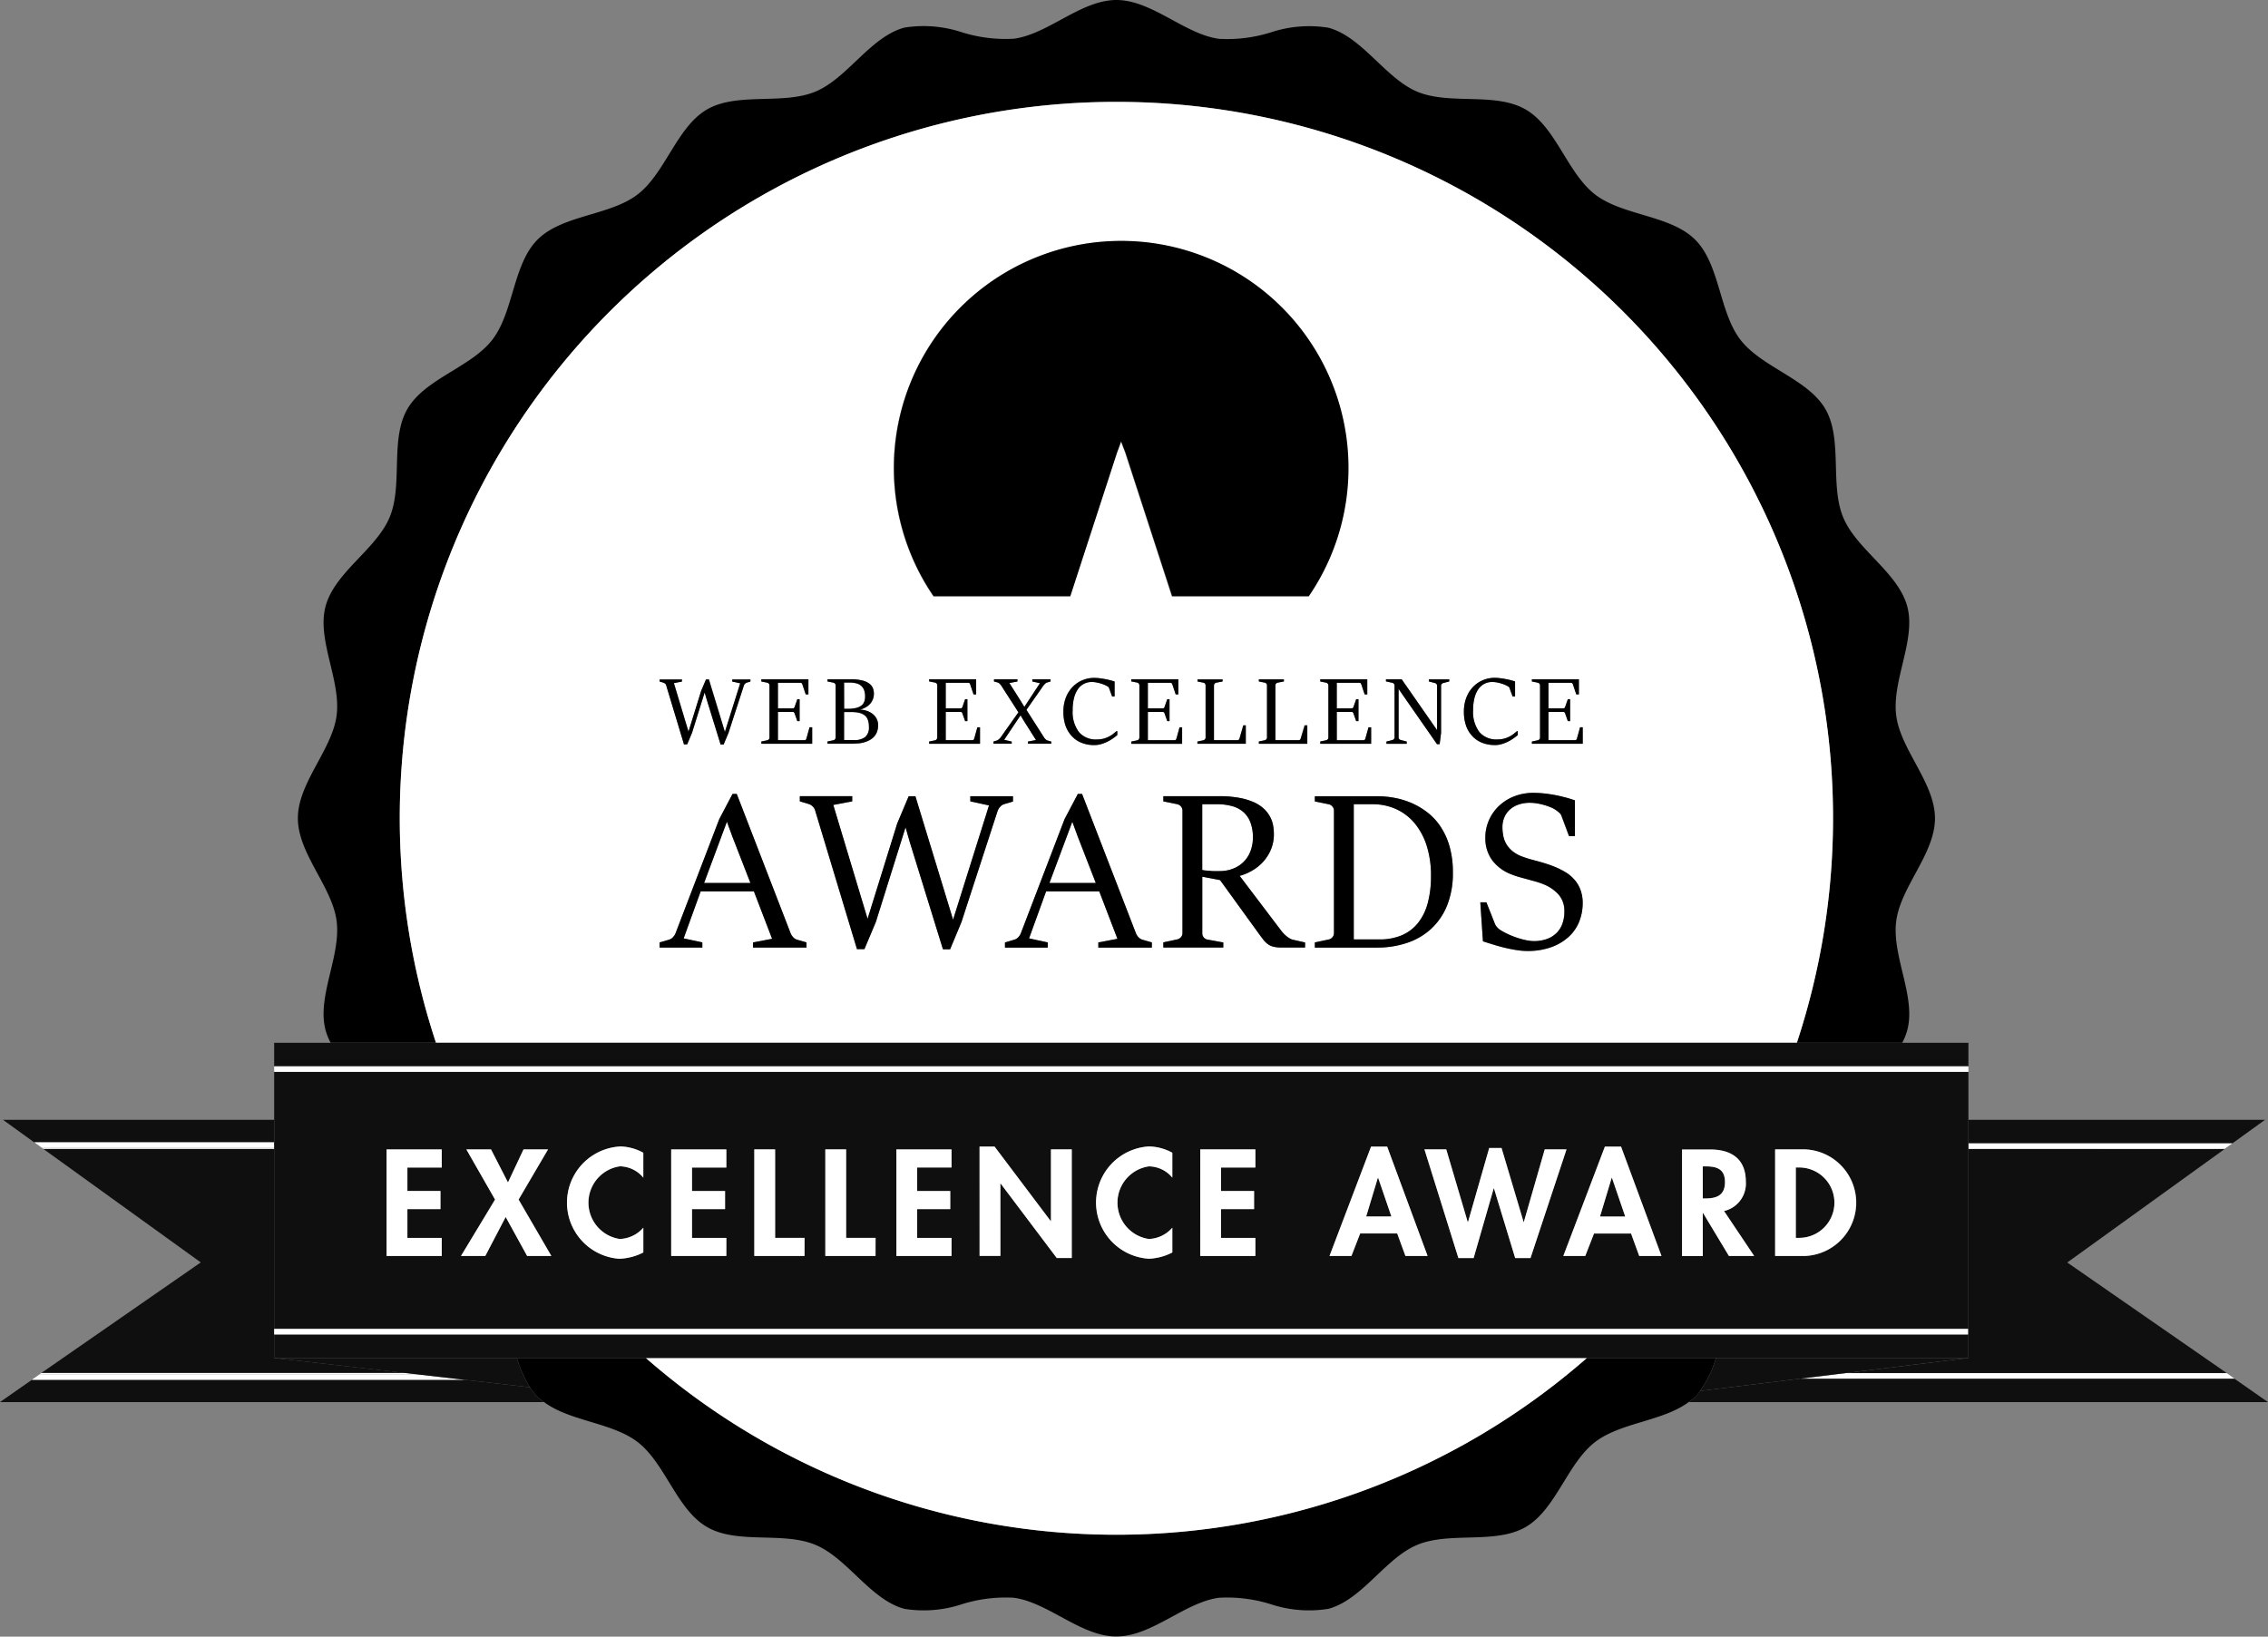 <svg id="Group_12433" data-name="Group 12433" xmlns="http://www.w3.org/2000/svg" xmlns:xlink="http://www.w3.org/1999/xlink" width="107.828" height="77.834" viewBox="0 0 107.828 77.834">
  <rect x="0" y="0" width="107.828" height="77.834" fill="#808080" stroke="none"/>
  <defs>
    <clipPath id="clip-path">
      <rect id="Rectangle_4626" data-name="Rectangle 4626" width="107.828" height="77.834" fill="none"/>
    </clipPath>
    <clipPath id="clip-path-2">
      <path id="Path_11548" data-name="Path 11548" d="M2.955,84.449h0L2.7,84.268Z" transform="translate(-2.705 -84.268)" fill="none"/>
    </clipPath>
    <linearGradient id="linear-gradient" x1="-6.972" y1="129.108" x2="-4.394" y2="129.108" gradientUnits="objectBoundingBox">
      <stop offset="0" stop-color="#4d4d4d"/>
      <stop offset="0.005" stop-color="#4c4c4c"/>
      <stop offset="0.203" stop-color="#363636"/>
      <stop offset="0.419" stop-color="#262626"/>
      <stop offset="0.663" stop-color="#1c1c1c"/>
      <stop offset="1" stop-color="#1a1a1a"/>
    </linearGradient>
    <clipPath id="clip-path-4">
      <rect id="Rectangle_4630" data-name="Rectangle 4630" width="0.01" height="0.001" fill="none"/>
    </clipPath>
    <linearGradient id="linear-gradient-2" x1="-155.866" y1="18927.398" x2="-89.199" y2="18927.398" xlink:href="#linear-gradient"/>
    <clipPath id="clip-path-6">
      <rect id="Rectangle_4634" data-name="Rectangle 4634" width="20.571" height="0.001" fill="none"/>
    </clipPath>
    <linearGradient id="linear-gradient-3" x1="-0.074" y1="18927.398" x2="-0.042" y2="18927.398" xlink:href="#linear-gradient"/>
    <clipPath id="clip-path-8">
      <path id="Path_11551" data-name="Path 11551" d="M2.863,101.251l.039-.027Z" transform="translate(-2.863 -101.224)" fill="none"/>
    </clipPath>
    <linearGradient id="linear-gradient-4" x1="-46.935" y1="460.073" x2="-30.541" y2="460.073" xlink:href="#linear-gradient"/>
  </defs>
  <path id="Path_11542" data-name="Path 11542" d="M14.114,94.566V84.621H3.135l7.488,5.4-7.58,5.259H20.366Z" transform="translate(-1.078 -29.984)" fill="#0f0f0f"/>
  <path id="Path_11543" data-name="Path 11543" d="M.218,82.48,1.7,83.55h0l.067.048h.005l-.065-.046h11.4V82.48Z" transform="translate(-0.077 -29.225)" fill="#0f0f0f"/>
  <g id="Group_12403" data-name="Group 12403">
    <g id="Group_12402" data-name="Group 12402" clip-path="url(#clip-path)">
      <path id="Path_11544" data-name="Path 11544" d="M25.193,101.986l-3.1-.355H1.517L0,102.691H25.867a2.716,2.716,0,0,1-.309-.245,2.864,2.864,0,0,1-.365-.459" transform="translate(0 -36.011)" fill="#0f0f0f"/>
      <path id="Path_11545" data-name="Path 11545" d="M2.842,101.192H20.755l-.513-.059H2.919l-.082.057-.145.106.11-.077Z" transform="translate(-0.954 -35.835)" fill="#fff"/>
      <path id="Path_11546" data-name="Path 11546" d="M13.964,84.43H2.925l-.25-.181-.049-.035h0l.3.214.067.048H13.964Z" transform="translate(-0.929 -29.84)" fill="#fff"/>
      <path id="Path_11547" data-name="Path 11547" d="M2.955,84.449h0l-.251-.181Z" transform="translate(-0.958 -29.859)" fill="#fff"/>
    </g>
  </g>
  <g id="Group_12405" data-name="Group 12405" transform="translate(1.747 54.409)">
    <g id="Group_12404" data-name="Group 12404" clip-path="url(#clip-path-2)">
      <rect id="Rectangle_4627" data-name="Rectangle 4627" width="0.251" height="0.181" transform="translate(0 0)" fill="url(#linear-gradient)"/>
    </g>
  </g>
  <g id="Group_12407" data-name="Group 12407">
    <g id="Group_12406" data-name="Group 12406" clip-path="url(#clip-path)">
      <path id="Path_11549" data-name="Path 11549" d="M13.931,84.14H2.529l.065.047.049.035.251.181H13.931Z" transform="translate(-0.896 -29.814)" fill="#fff"/>
    </g>
  </g>
  <g id="Group_12409" data-name="Group 12409" transform="translate(1.51 65.619)">
    <g id="Group_12408" data-name="Group 12408" clip-path="url(#clip-path-4)">
      <rect id="Rectangle_4629" data-name="Rectangle 4629" width="0.01" height="0.001" transform="translate(0)" fill="url(#linear-gradient-2)"/>
    </g>
  </g>
  <g id="Group_12411" data-name="Group 12411">
    <g id="Group_12410" data-name="Group 12410" clip-path="url(#clip-path)">
      <rect id="Rectangle_4631" data-name="Rectangle 4631" width="20.572" height="0.001" transform="translate(1.52 65.619)" fill="#0f0f0f"/>
    </g>
  </g>
  <g id="Group_12413" data-name="Group 12413" transform="translate(1.52 65.619)">
    <g id="Group_12412" data-name="Group 12412" clip-path="url(#clip-path-6)">
      <rect id="Rectangle_4633" data-name="Rectangle 4633" width="20.572" height="0.001" transform="translate(0 0)" fill="url(#linear-gradient-3)"/>
    </g>
  </g>
  <g id="Group_12415" data-name="Group 12415">
    <g id="Group_12414" data-name="Group 12414" clip-path="url(#clip-path)">
      <path id="Path_11550" data-name="Path 11550" d="M2.863,101.251l.039-.027Z" transform="translate(-1.014 -35.867)" fill="#fff"/>
    </g>
  </g>
  <g id="Group_12417" data-name="Group 12417" transform="translate(1.849 65.357)">
    <g id="Group_12416" data-name="Group 12416" clip-path="url(#clip-path-8)">
      <rect id="Rectangle_4636" data-name="Rectangle 4636" width="0.039" height="0.027" fill="url(#linear-gradient-4)"/>
    </g>
  </g>
  <g id="Group_12419" data-name="Group 12419">
    <g id="Group_12418" data-name="Group 12418" clip-path="url(#clip-path)">
      <path id="Path_11552" data-name="Path 11552" d="M22.918,101.486l-2.29-.262H2.716l-.039.027-.11.077-.229.158H22.918Z" transform="translate(-0.828 -35.867)" fill="#fff"/>
      <path id="Path_11553" data-name="Path 11553" d="M26.441,100.74l.513.059,2.29.262h0l3.1.355a5.772,5.772,0,0,1-.619-1.393H20.188Z" transform="translate(-7.153 -35.441)" fill="#0f0f0f"/>
      <path id="Path_11554" data-name="Path 11554" d="M141.745,84.623v9.943l-5.828.717h18.107l-7.581-5.258,7.488-5.4h-.005l0,0Z" transform="translate(-48.159 -29.984)" fill="#0f0f0f"/>
      <path id="Path_11555" data-name="Path 11555" d="M157.495,83.6l.066-.049,1.484-1.07h-14.1V83.6Z" transform="translate(-51.358 -29.225)" fill="#0f0f0f"/>
      <path id="Path_11556" data-name="Path 11556" d="M124.882,102.13a2.689,2.689,0,0,1-.227.285,2.734,2.734,0,0,1-.307.244h27.54l-1.517-1.058-.083-.059H129.674Z" transform="translate(-44.061 -35.979)" fill="#0f0f0f"/>
      <path id="Path_11557" data-name="Path 11557" d="M132.6,101.4h20.615l-.283-.206-.082-.057H134.74Z" transform="translate(-46.983 -35.834)" fill="#fff"/>
      <path id="Path_11558" data-name="Path 11558" d="M144.943,84.479h12.178l0,0,.065-.047.3-.214H144.943Z" transform="translate(-51.358 -29.84)" fill="#fff"/>
      <path id="Path_11559" data-name="Path 11559" d="M132.11,100.74l5.828-.717h-12a5.2,5.2,0,0,1-.759,1.569l4.792-.589Z" transform="translate(-44.353 -35.441)" fill="#0f0f0f"/>
      <path id="Path_11560" data-name="Path 11560" d="M26.778,38.917A34.07,34.07,0,1,1,93.2,49.593H98.21a2.928,2.928,0,0,0,.24-.6c.426-1.594-.743-3.523-.525-5.192.211-1.631,1.842-3.2,1.842-4.883s-1.631-3.253-1.842-4.883c-.218-1.668.95-3.6.525-5.192-.435-1.621-2.414-2.709-3.046-4.238-.642-1.545-.016-3.714-.846-5.149s-3.029-1.983-4.042-3.3-.972-3.58-2.148-4.756-3.434-1.133-4.756-2.148-1.855-3.2-3.3-4.042-3.6-.205-5.149-.845c-1.528-.635-2.618-2.613-4.238-3.048a5.809,5.809,0,0,0-2.756.23,6.938,6.938,0,0,1-2.437.3C64.1,1.631,62.537,0,60.849,0S57.6,1.631,55.965,1.842a6.945,6.945,0,0,1-2.439-.3,5.8,5.8,0,0,0-2.753-.23c-1.62.435-2.709,2.413-4.236,3.046-1.546.641-3.714.015-5.149.846s-1.983,3.029-3.3,4.042-3.58.97-4.757,2.147-1.133,3.436-2.147,4.757-3.206,1.855-4.043,3.3-.2,3.6-.845,5.15c-.635,1.528-2.614,2.617-3.046,4.238-.425,1.593.743,3.523.525,5.192-.214,1.63-1.841,3.2-1.841,4.883s1.628,3.252,1.841,4.883c.218,1.668-.95,3.6-.525,5.192a2.926,2.926,0,0,0,.239.6H28.5a33.942,33.942,0,0,1-1.722-10.676" transform="translate(-7.772 0)"/>
      <path id="Path_11561" data-name="Path 11561" d="M94.081,101.877a2.758,2.758,0,0,0,.227-.285,5.2,5.2,0,0,0,.759-1.569H88.934a33.971,33.971,0,0,1-44.743,0H38.059a5.772,5.772,0,0,0,.619,1.393,2.864,2.864,0,0,0,.366.459,2.759,2.759,0,0,0,.308.245c1.229.919,3.23.967,4.447,1.9,1.318,1.012,1.855,3.205,3.3,4.042s3.6.205,5.149.846c1.529.633,2.618,2.613,4.238,3.046a5.776,5.776,0,0,0,2.754-.228,6.953,6.953,0,0,1,2.437-.3c1.632.212,3.195,1.842,4.884,1.842s3.253-1.63,4.882-1.842a6.956,6.956,0,0,1,2.437.3,5.781,5.781,0,0,0,2.756.228c1.619-.433,2.708-2.413,4.236-3.046,1.545-.639,3.715-.014,5.149-.846s1.983-3.029,3.3-4.042c1.216-.934,3.22-.983,4.449-1.9a2.733,2.733,0,0,0,.307-.244" transform="translate(-13.485 -35.441)"/>
      <path id="Path_11562" data-name="Path 11562" d="M102.587,60.152a2.5,2.5,0,0,0-.881-.679,2.668,2.668,0,0,0-1.136-.238h-.889v6.432h1.2a2.689,2.689,0,0,0,1.09-.2,2,2,0,0,0,.77-.591,2.58,2.58,0,0,0,.46-.95,4.959,4.959,0,0,0,.151-1.28,4.639,4.639,0,0,0-.2-1.418,3.19,3.19,0,0,0-.566-1.072" transform="translate(-35.32 -20.989)" fill="#fff"/>
      <path id="Path_11563" data-name="Path 11563" d="M52.936,60.53h-.005L51.849,63.44h2.2l-.857-2.2Z" transform="translate(-18.372 -21.448)" fill="#fff"/>
      <path id="Path_11564" data-name="Path 11564" d="M78.362,60.53h0L77.274,63.44h2.2l-.856-2.2Z" transform="translate(-27.381 -21.448)" fill="#fff"/>
      <path id="Path_11565" data-name="Path 11565" d="M62.728,51.493a.654.654,0,0,0,.247-.115.414.414,0,0,0,.134-.181.679.679,0,0,0,.041-.244.946.946,0,0,0-.045-.305.493.493,0,0,0-.138-.207.559.559,0,0,0-.227-.119,1.236,1.236,0,0,0-.32-.038h-.27v1.251h.2a1.474,1.474,0,0,0,.374-.04" transform="translate(-22.022 -17.816)" fill="#fff"/>
      <path id="Path_11566" data-name="Path 11566" d="M63.155,53.647a.593.593,0,0,0,.177-.481.97.97,0,0,0-.049-.331.481.481,0,0,0-.151-.218.651.651,0,0,0-.261-.121,1.621,1.621,0,0,0-.378-.038H62.15v1.335h.47a.831.831,0,0,0,.535-.147" transform="translate(-22.022 -18.587)" fill="#fff"/>
      <path id="Path_11567" data-name="Path 11567" d="M90.836,61.425a1.839,1.839,0,0,0,.1-.6,2,2,0,0,0-.116-.717,1.231,1.231,0,0,0-.332-.495,1.352,1.352,0,0,0-.535-.284,2.62,2.62,0,0,0-.726-.092h-.7V62.36a.922.922,0,0,0,.162.026c.07.007.144.013.225.018s.158.01.232.011l.185,0a1.729,1.729,0,0,0,.708-.133,1.422,1.422,0,0,0,.8-.859" transform="translate(-31.368 -20.989)" fill="#fff"/>
      <path id="Path_11568" data-name="Path 11568" d="M63.507,7.507A34.053,34.053,0,0,0,31.158,52.252h64.7A34.053,34.053,0,0,0,63.507,7.507M83.261,37.926l.283-.06a.132.132,0,0,0,.074-.048.122.122,0,0,0,.03-.083V35.26a.137.137,0,0,0-.03-.088.147.147,0,0,0-.074-.046l-.283-.057v-.105H85.5v.719h-.125l-.159-.474a.144.144,0,0,0-.03-.056.077.077,0,0,0-.061-.023H84.048v1.216h.7a.093.093,0,0,0,.065-.019.14.14,0,0,0,.03-.052l.127-.364h.109v1.043h-.109l-.127-.36a.155.155,0,0,0-.03-.058.1.1,0,0,0-.065-.02h-.7v1.344h1.264a.081.081,0,0,0,.06-.021.142.142,0,0,0,.032-.058l.149-.535h.125v.783H83.261Zm-6.938-2.962h.746l1.472,2.114.209.3V35.273a.129.129,0,0,0-.029-.086.133.133,0,0,0-.076-.045l-.282-.073v-.105h.968v.105l-.283.073a.139.139,0,0,0-.076.046.126.126,0,0,0-.03.085v2.248l-.067.531H78.75l-1.592-2.288-.234-.34v2.3a.123.123,0,0,0,.03.086.142.142,0,0,0,.074.046l.282.073v.105h-.965v-.105l.283-.073a.149.149,0,0,0,.075-.048.131.131,0,0,0,.029-.085V35.27a.131.131,0,0,0-.029-.087.16.16,0,0,0-.075-.046l-.3-.067Zm-1.632,1.383a.093.093,0,0,0,.065-.019.14.14,0,0,0,.03-.052l.127-.364h.109v1.043h-.109l-.127-.36a.155.155,0,0,0-.03-.058.1.1,0,0,0-.065-.02h-.7v1.344h1.264a.083.083,0,0,0,.06-.021.142.142,0,0,0,.032-.058l.149-.535h.125v.783H73.2v-.105l.283-.06a.132.132,0,0,0,.074-.048.122.122,0,0,0,.03-.083V35.26a.137.137,0,0,0-.03-.088.148.148,0,0,0-.074-.046l-.283-.057v-.105h2.235v.719H75.31l-.159-.474a.144.144,0,0,0-.03-.056.077.077,0,0,0-.061-.023H73.987v1.216Zm-24.92,1.578.282-.06a.13.13,0,0,0,.074-.046.127.127,0,0,0,.03-.085V35.26a.127.127,0,0,0-.03-.087.136.136,0,0,0-.074-.047l-.282-.058v-.1H50.88a2.243,2.243,0,0,1,.548.057.949.949,0,0,1,.338.152.5.5,0,0,1,.169.217.691.691,0,0,1,.046.252.731.731,0,0,1-.046.267.744.744,0,0,1-.133.221.847.847,0,0,1-.21.167,1.087,1.087,0,0,1-.271.111,1.089,1.089,0,0,1,.334.061.9.9,0,0,1,.274.149.712.712,0,0,1,.185.229.662.662,0,0,1,.068.3.853.853,0,0,1-.051.309.712.712,0,0,1-.138.232.752.752,0,0,1-.206.164,1.236,1.236,0,0,1-.256.106,1.642,1.642,0,0,1-.285.056,2.9,2.9,0,0,1-.3.017H49.771Zm-3.144,0,.283-.06a.131.131,0,0,0,.075-.048.125.125,0,0,0,.029-.083V35.26a.14.14,0,0,0-.029-.088.147.147,0,0,0-.075-.046l-.283-.057v-.105h2.235v.719h-.125l-.159-.474a.144.144,0,0,0-.03-.056.077.077,0,0,0-.061-.023H47.415v1.216h.7a.092.092,0,0,0,.065-.019.132.132,0,0,0,.03-.052l.127-.364h.108v1.043h-.108l-.127-.36a.146.146,0,0,0-.03-.058.1.1,0,0,0-.065-.02h-.7v1.344h1.263a.083.083,0,0,0,.06-.021.135.135,0,0,0,.032-.058l.149-.535h.124v.783H46.627Zm-4.835-2.962h1.061v.105l-.382.073.569,1.893.126.413.6-1.935L44,34.964h.136L44.755,37l.14.46.728-2.313-.378-.082v-.105h.864v.105l-.178.052a.2.2,0,0,0-.082.054.231.231,0,0,0-.051.085l-.732,2.253-.23.549h-.145l-.671-2.172-.087-.3-.6,1.919-.231.549h-.151l-.848-2.81a.185.185,0,0,0-.05-.081.2.2,0,0,0-.082-.05l-.177-.052Zm6.985,12.76H46.232V47.48l.909-.172-.866-2.257H43.746l-.81,2.237.888.192v.245H41.791V47.48l.45-.13a.425.425,0,0,0,.185-.118.6.6,0,0,0,.122-.19l2.075-5.424.632-1.2h.2l2.561,6.626a.586.586,0,0,0,.122.19.42.42,0,0,0,.186.118l.449.13Zm9.207-6.7a.583.583,0,0,0-.123.2l-1.719,5.287L55.6,47.8h-.34l-1.578-5.1-.2-.7-1.411,4.5L51.528,47.8h-.355l-1.991-6.6a.428.428,0,0,0-.118-.189.456.456,0,0,0-.191-.114l-.418-.126v-.245h2.492v.245l-.9.172,1.337,4.446.292.967,1.411-4.54.544-1.289h.319l1.462,4.791.33,1.082,1.708-5.435-.888-.193v-.245h2.027v.245l-.417.126a.42.42,0,0,0-.19.125m-3.021-5.849a.152.152,0,0,0-.075-.046l-.283-.057v-.105H56.84v.719h-.125l-.159-.474a.144.144,0,0,0-.03-.056.077.077,0,0,0-.061-.023H55.393v1.216h.7a.093.093,0,0,0,.065-.019.14.14,0,0,0,.03-.052l.127-.364h.109v1.043h-.109l-.127-.36a.155.155,0,0,0-.03-.058.1.1,0,0,0-.065-.02h-.7v1.344h1.263a.083.083,0,0,0,.06-.021.135.135,0,0,0,.032-.058l.149-.535h.125v.783H54.6v-.105l.283-.06a.135.135,0,0,0,.075-.048.125.125,0,0,0,.029-.083V35.26a.14.14,0,0,0-.029-.088m3.065.083c-.009-.013-.02-.027-.031-.041s-.025-.027-.039-.041a.374.374,0,0,0-.039-.032.143.143,0,0,0-.037-.02l-.192-.052v-.105H58.8v.105l-.383.073.557.879.156.256.741-1.126-.362-.081v-.105h.865v.105l-.165.048a.251.251,0,0,0-.1.064.668.668,0,0,0-.082.092l-.8,1.144.843,1.321a.385.385,0,0,0,.068.079.222.222,0,0,0,.076.052l.192.056v.105H59.3v-.105l.384-.073-.579-.916-.154-.259-.779,1.165.358.083v.105h-.866v-.105l.165-.052a.271.271,0,0,0,.1-.065.582.582,0,0,0,.081-.089l.84-1.185Zm7.166,12.469H62.649V47.48l.909-.172-.866-2.257H60.162l-.81,2.237.888.192v.245H58.207V47.48l.451-.13a.429.429,0,0,0,.185-.118.6.6,0,0,0,.122-.19l2.075-5.424.633-1.2h.2l2.561,6.626a.575.575,0,0,0,.122.19.418.418,0,0,0,.185.118l.449.13ZM61.724,37.477a1.052,1.052,0,0,0,.847.349,1.25,1.25,0,0,0,.326-.039,1.238,1.238,0,0,0,.454-.225c.057-.047.108-.089.155-.13h.04v.187a2.526,2.526,0,0,1-.211.161,2.013,2.013,0,0,1-.262.154,1.841,1.841,0,0,1-.3.116,1.18,1.18,0,0,1-.322.045,1.606,1.606,0,0,1-.607-.11,1.256,1.256,0,0,1-.461-.317,1.4,1.4,0,0,1-.3-.5,2.028,2.028,0,0,1-.1-.664,1.825,1.825,0,0,1,.112-.653,1.522,1.522,0,0,1,.311-.507,1.371,1.371,0,0,1,.466-.327,1.432,1.432,0,0,1,.582-.118,1.911,1.911,0,0,1,.24.015c.088.01.176.024.263.041s.171.034.252.055.148.041.209.063v.71H63.3l-.141-.389a.113.113,0,0,0-.036-.063.327.327,0,0,0-.056-.037,1.265,1.265,0,0,0-.159-.076,1.782,1.782,0,0,0-.188-.064c-.065-.017-.131-.033-.2-.044a1.312,1.312,0,0,0-.19-.015.79.79,0,0,0-.365.085.781.781,0,0,0-.287.251,1.234,1.234,0,0,0-.187.416,2.254,2.254,0,0,0-.067.583,1.588,1.588,0,0,0,.3,1.048m2.85-2.305a.149.149,0,0,0-.075-.046l-.283-.057v-.105h2.235v.719h-.125l-.159-.474a.144.144,0,0,0-.03-.056.077.077,0,0,0-.061-.023H65v1.216h.7a.093.093,0,0,0,.065-.019.132.132,0,0,0,.03-.052l.127-.364h.108v1.043H65.93L65.8,36.6a.146.146,0,0,0-.03-.058.1.1,0,0,0-.065-.02H65v1.344h1.263a.083.083,0,0,0,.06-.021.135.135,0,0,0,.032-.058l.148-.535h.125v.783H64.216v-.105l.283-.06a.133.133,0,0,0,.075-.048.125.125,0,0,0,.029-.083V35.26a.14.14,0,0,0-.029-.088M72.48,47.725h-1.1a1.715,1.715,0,0,1-.389-.036.766.766,0,0,1-.27-.119,1.038,1.038,0,0,1-.211-.2c-.065-.083-.139-.179-.222-.3l-1.849-2.556-.846-.162V47.03a.3.3,0,0,0,.224.309l.774.142v.245H65.739V47.48l.664-.142a.33.33,0,0,0,.176-.109.306.306,0,0,0,.069-.2V41.221a.309.309,0,0,0-.069-.2.328.328,0,0,0-.176-.11l-.664-.137v-.245h2.645a5.316,5.316,0,0,1,.935.073,3.135,3.135,0,0,1,.692.2,1.842,1.842,0,0,1,.481.3,1.456,1.456,0,0,1,.3.369,1.373,1.373,0,0,1,.158.415,2.148,2.148,0,0,1,.044.431,1.866,1.866,0,0,1-.158.79,2.059,2.059,0,0,1-.4.591,2.253,2.253,0,0,1-.531.4,2.357,2.357,0,0,1-.537.218l1.98,2.612a1.4,1.4,0,0,0,.115.134,1.682,1.682,0,0,0,.141.13,1.166,1.166,0,0,0,.149.1.484.484,0,0,0,.144.059l.585.132ZM67.718,35.172a.149.149,0,0,0-.075-.046l-.283-.057v-.105h1.19v.105l-.3.057a.135.135,0,0,0-.076.046.139.139,0,0,0-.032.088v2.6h1.127a.062.062,0,0,0,.039-.012.122.122,0,0,0,.028-.032.2.2,0,0,0,.017-.038c.005-.014.008-.026.012-.037l.169-.588h.118v.876h-2.3v-.105l.283-.06a.133.133,0,0,0,.075-.048.125.125,0,0,0,.029-.083V35.26a.14.14,0,0,0-.029-.088m4.859,2.859h-2.3v-.105l.283-.06a.131.131,0,0,0,.075-.048.125.125,0,0,0,.029-.083V35.26a.14.14,0,0,0-.029-.088.147.147,0,0,0-.075-.046l-.283-.057v-.105h1.19v.105l-.3.057a.135.135,0,0,0-.076.046.139.139,0,0,0-.032.088v2.6h1.127a.062.062,0,0,0,.039-.012.122.122,0,0,0,.028-.032.2.2,0,0,0,.017-.038c.005-.014.008-.026.012-.037l.169-.588h.118Zm-6.426-7.013-2.222-6.834-.2-.522-.2.542-2.217,6.814h-6.5a10.8,10.8,0,1,1,17.835,0ZM79.22,45.745a3.067,3.067,0,0,1-.777,1.112,3.172,3.172,0,0,1-1.147.653,4.457,4.457,0,0,1-1.393.214H72.942V47.48l.663-.142a.33.33,0,0,0,.176-.109.3.3,0,0,0,.071-.2V41.221a.306.306,0,0,0-.071-.2.324.324,0,0,0-.176-.11l-.663-.136v-.247h2.983a4.629,4.629,0,0,1,.753.068,3.812,3.812,0,0,1,.8.229,3.558,3.558,0,0,1,.763.432,2.854,2.854,0,0,1,.648.671,3.318,3.318,0,0,1,.449.954,4.4,4.4,0,0,1,.167,1.273,4.085,4.085,0,0,1-.284,1.592m.912-8.576a2.028,2.028,0,0,1-.1-.664,1.825,1.825,0,0,1,.112-.653,1.522,1.522,0,0,1,.311-.507,1.371,1.371,0,0,1,.466-.327A1.432,1.432,0,0,1,81.5,34.9a1.911,1.911,0,0,1,.24.015c.088.01.176.024.263.041s.171.034.251.055.149.041.209.063v.71h-.119l-.141-.389a.113.113,0,0,0-.036-.063.354.354,0,0,0-.056-.037,1.265,1.265,0,0,0-.159-.076,1.781,1.781,0,0,0-.188-.064c-.065-.017-.131-.033-.2-.044a1.312,1.312,0,0,0-.19-.015.79.79,0,0,0-.365.085.781.781,0,0,0-.287.251,1.234,1.234,0,0,0-.187.416,2.255,2.255,0,0,0-.067.583,1.588,1.588,0,0,0,.3,1.048,1.051,1.051,0,0,0,.847.349,1.25,1.25,0,0,0,.326-.039,1.238,1.238,0,0,0,.454-.225c.057-.047.108-.089.155-.13h.04v.187a2.524,2.524,0,0,1-.211.161,2.133,2.133,0,0,1-.261.154,1.9,1.9,0,0,1-.3.116,1.18,1.18,0,0,1-.322.045,1.606,1.606,0,0,1-.607-.11,1.256,1.256,0,0,1-.461-.317,1.4,1.4,0,0,1-.3-.5m5.4,9.279a1.958,1.958,0,0,1-.47.724,2.416,2.416,0,0,1-.824.517,3.261,3.261,0,0,1-1.2.2,3.037,3.037,0,0,1-.483-.04c-.17-.026-.343-.06-.522-.1s-.362-.09-.547-.147-.367-.113-.548-.172l-.125-1.855h.277l.413,1.04a.536.536,0,0,0,.1.147.7.7,0,0,0,.133.12,3.3,3.3,0,0,0,.408.22,4.314,4.314,0,0,0,.438.169,3.4,3.4,0,0,0,.419.11,1.756,1.756,0,0,0,.35.04,1.792,1.792,0,0,0,.6-.094,1.274,1.274,0,0,0,.46-.275,1.17,1.17,0,0,0,.292-.442,1.66,1.66,0,0,0,.1-.6,1.172,1.172,0,0,0-.261-.785,1.87,1.87,0,0,0-.705-.5,3.647,3.647,0,0,0-.392-.137c-.13-.037-.259-.073-.389-.108l-.392-.107a3.648,3.648,0,0,1-.389-.134,2.024,2.024,0,0,1-.907-.673,1.761,1.761,0,0,1-.322-1.067,2.027,2.027,0,0,1,.172-.832,2.071,2.071,0,0,1,.478-.679,2.221,2.221,0,0,1,.724-.455,2.442,2.442,0,0,1,.9-.165,5.11,5.11,0,0,1,.528.028c.173.019.344.045.511.076s.329.069.486.112.309.09.455.139v1.7h-.277l-.361-.967a.317.317,0,0,0-.1-.141,1.412,1.412,0,0,0-.42-.267,3.006,3.006,0,0,0-.343-.114,2.616,2.616,0,0,0-.342-.071,2.034,2.034,0,0,0-.288-.023,1.627,1.627,0,0,0-.551.087,1.178,1.178,0,0,0-.41.238,1.019,1.019,0,0,0-.259.365,1.178,1.178,0,0,0-.091.465,2.136,2.136,0,0,0,.041.429,1.235,1.235,0,0,0,.151.392,1.312,1.312,0,0,0,.3.336,1.643,1.643,0,0,0,.484.26q.188.068.374.121l.374.1c.124.036.252.073.383.116s.267.091.41.151a3.531,3.531,0,0,1,.474.238,1.767,1.767,0,0,1,.415.342,1.6,1.6,0,0,1,.3.486,1.82,1.82,0,0,1,.112.669,2.358,2.358,0,0,1-.149.817" transform="translate(-10.43 -2.66)" fill="#fff"/>
      <path id="Path_11569" data-name="Path 11569" d="M47.556,100.023a33.972,33.972,0,0,0,44.742,0H47.556Z" transform="translate(-16.851 -35.441)" fill="#fff"/>
      <path id="Path_11570" data-name="Path 11570" d="M76.628,17.743a10.8,10.8,0,0,0-8.918,16.9h6.5l2.217-6.814.2-.542.2.521,2.222,6.835h6.5a10.8,10.8,0,0,0-8.918-16.9" transform="translate(-23.324 -6.287)" fill="#fff"/>
      <path id="Path_11571" data-name="Path 11571" d="M48.831,50.238a.193.193,0,0,1,.05.081l.848,2.811h.152l.231-.549.6-1.918.087.3.671,2.173h.145l.23-.549.732-2.253a.241.241,0,0,1,.051-.084.207.207,0,0,1,.082-.054l.178-.052v-.1h-.864v.1l.378.082-.728,2.314-.14-.46-.622-2.04h-.136l-.232.549-.6,1.934-.126-.413-.569-1.892.382-.074v-.1H48.572v.1l.177.052a.214.214,0,0,1,.082.049" transform="translate(-17.211 -17.728)"/>
      <path id="Path_11572" data-name="Path 11572" d="M58.478,52.315h-.125l-.149.536a.149.149,0,0,1-.032.057.082.082,0,0,1-.059.021H56.849V51.585h.7a.087.087,0,0,1,.065.021.147.147,0,0,1,.031.057l.127.36h.108V50.979h-.108l-.127.365a.141.141,0,0,1-.031.052.087.087,0,0,1-.065.019h-.7V50.2h1.072a.082.082,0,0,1,.061.022.15.15,0,0,1,.03.056l.159.474H58.3v-.719H56.061v.105l.283.057a.144.144,0,0,1,.074.046.133.133,0,0,1,.03.088V52.8a.125.125,0,0,1-.03.085.142.142,0,0,1-.074.047l-.283.06V53.1h2.417Z" transform="translate(-19.864 -17.727)"/>
      <path id="Path_11573" data-name="Path 11573" d="M62.4,53.081a1.712,1.712,0,0,0,.286-.056,1.29,1.29,0,0,0,.256-.107.783.783,0,0,0,.206-.163.7.7,0,0,0,.138-.232.866.866,0,0,0,.051-.309.654.654,0,0,0-.068-.3.71.71,0,0,0-.184-.229.893.893,0,0,0-.275-.149,1.1,1.1,0,0,0-.334-.061,1.117,1.117,0,0,0,.271-.111.843.843,0,0,0,.21-.167.715.715,0,0,0,.133-.221.736.736,0,0,0,.046-.267.686.686,0,0,0-.046-.252.5.5,0,0,0-.169-.218.929.929,0,0,0-.338-.151,2.179,2.179,0,0,0-.548-.057H60.932v.105l.282.057a.142.142,0,0,1,.075.048.125.125,0,0,1,.03.087V52.8a.127.127,0,0,1-.03.085.136.136,0,0,1-.075.046l-.282.06v.1h1.175a2.724,2.724,0,0,0,.3-.017m-.686-2.888h.27a1.236,1.236,0,0,1,.32.038.567.567,0,0,1,.227.119.491.491,0,0,1,.138.208.944.944,0,0,1,.045.3.674.674,0,0,1-.041.244.415.415,0,0,1-.134.182.653.653,0,0,1-.247.114,1.471,1.471,0,0,1-.374.041h-.2Zm0,1.4h.343a1.612,1.612,0,0,1,.377.038.65.65,0,0,1,.261.121.481.481,0,0,1,.151.218.97.97,0,0,1,.049.331.593.593,0,0,1-.177.481.834.834,0,0,1-.535.147h-.47Z" transform="translate(-21.59 -17.727)"/>
      <path id="Path_11574" data-name="Path 11574" d="M68.775,52.887a.143.143,0,0,1-.074.048l-.283.059V53.1h2.417v-.784h-.125l-.149.536a.14.14,0,0,1-.032.057.08.08,0,0,1-.059.021H69.205V51.585h.7a.089.089,0,0,1,.065.021.139.139,0,0,1,.03.057l.127.36h.108V50.98h-.108L70,51.345a.13.13,0,0,1-.03.051.089.089,0,0,1-.065.019h-.7V50.2h1.072a.079.079,0,0,1,.061.022.146.146,0,0,1,.031.056l.158.473h.125v-.719H68.417v.1l.283.057a.149.149,0,0,1,.074.046.137.137,0,0,1,.029.088V52.8a.126.126,0,0,1-.029.084" transform="translate(-24.242 -17.728)"/>
      <path id="Path_11575" data-name="Path 11575" d="M73.419,52.877a.285.285,0,0,1-.1.065l-.165.052v.1h.865v-.1l-.358-.083.779-1.165.154.259.579.916-.383.074v.1H75.9v-.1l-.192-.056a.224.224,0,0,1-.076-.052.476.476,0,0,1-.068-.079l-.843-1.322.8-1.143a.625.625,0,0,1,.081-.092.253.253,0,0,1,.1-.065l.165-.048v-.105H75v.105l.363.081-.741,1.127-.156-.256-.557-.879.384-.073v-.105H73.18v.105l.191.052a.151.151,0,0,1,.038.019.269.269,0,0,1,.039.033l.039.041c.011.014.022.028.03.041l.821,1.279L73.5,52.788a.618.618,0,0,1-.081.089" transform="translate(-25.92 -17.727)"/>
      <path id="Path_11576" data-name="Path 11576" d="M78.995,50.461a.787.787,0,0,1,.287-.251.8.8,0,0,1,.365-.084,1.23,1.23,0,0,1,.19.016,1.762,1.762,0,0,1,.2.044,1.644,1.644,0,0,1,.188.063,1.266,1.266,0,0,1,.159.076.357.357,0,0,1,.056.038.116.116,0,0,1,.036.062l.141.389h.119v-.71q-.09-.031-.209-.062c-.08-.021-.165-.039-.251-.055s-.176-.031-.263-.041a1.911,1.911,0,0,0-.24-.015,1.432,1.432,0,0,0-.582.117,1.374,1.374,0,0,0-.466.329,1.516,1.516,0,0,0-.311.506,1.828,1.828,0,0,0-.112.653,2.035,2.035,0,0,0,.1.664,1.4,1.4,0,0,0,.3.5,1.25,1.25,0,0,0,.461.316,1.593,1.593,0,0,0,.607.11,1.132,1.132,0,0,0,.322-.045,1.84,1.84,0,0,0,.3-.116,1.986,1.986,0,0,0,.262-.154,2.525,2.525,0,0,0,.211-.161v-.187h-.04c-.046.04-.1.083-.155.129a1.306,1.306,0,0,1-.2.128,1.344,1.344,0,0,1-.255.1,1.279,1.279,0,0,1-.326.039,1.05,1.05,0,0,1-.847-.349,1.587,1.587,0,0,1-.3-1.047,2.249,2.249,0,0,1,.067-.584,1.237,1.237,0,0,1,.187-.417" transform="translate(-27.743 -17.692)"/>
      <path id="Path_11577" data-name="Path 11577" d="M83.661,52.887a.143.143,0,0,1-.074.048l-.283.059V53.1H85.72v-.784H85.6l-.149.536a.14.14,0,0,1-.032.057.08.08,0,0,1-.059.021H84.091V51.585h.7a.089.089,0,0,1,.065.021.139.139,0,0,1,.03.057l.127.36h.108V50.98h-.108l-.127.365a.129.129,0,0,1-.03.051.089.089,0,0,1-.065.019h-.7V50.2h1.072a.079.079,0,0,1,.061.022.146.146,0,0,1,.031.056l.158.473h.125v-.719H83.3v.1l.283.057a.149.149,0,0,1,.074.046.137.137,0,0,1,.029.088V52.8a.126.126,0,0,1-.029.084" transform="translate(-29.517 -17.728)"/>
      <path id="Path_11578" data-name="Path 11578" d="M88.531,52.887a.143.143,0,0,1-.074.048l-.283.059V53.1h2.3v-.875h-.119l-.169.587c0,.011-.007.023-.012.037a.181.181,0,0,1-.017.039.114.114,0,0,1-.028.03.065.065,0,0,1-.039.012H88.96v-2.6a.137.137,0,0,1,.108-.134l.3-.057v-.1h-1.19v.1l.283.057a.149.149,0,0,1,.074.046.137.137,0,0,1,.029.088V52.8a.126.126,0,0,1-.029.084" transform="translate(-31.242 -17.728)"/>
      <path id="Path_11579" data-name="Path 11579" d="M94.7,52.81c0,.012-.007.023-.012.037a.216.216,0,0,1-.017.038.13.13,0,0,1-.028.031.063.063,0,0,1-.039.012H93.482v-2.6a.139.139,0,0,1,.032-.088.132.132,0,0,1,.076-.046l.3-.057v-.1h-1.19v.1l.283.057a.147.147,0,0,1,.075.046.14.14,0,0,1,.029.088V52.8a.126.126,0,0,1-.029.083.135.135,0,0,1-.075.048l-.283.06V53.1h2.3v-.876h-.118Z" transform="translate(-32.845 -17.728)"/>
      <path id="Path_11580" data-name="Path 11580" d="M99.077,50.2a.075.075,0,0,1,.061.023.154.154,0,0,1,.031.056l.159.474h.124v-.719H97.217v.105l.283.057a.152.152,0,0,1,.074.046.14.14,0,0,1,.029.088V52.8a.125.125,0,0,1-.029.083.132.132,0,0,1-.074.048l-.283.06V53.1h2.417v-.783h-.125l-.148.535a.147.147,0,0,1-.032.058.082.082,0,0,1-.059.021H98V51.585h.7a.094.094,0,0,1,.065.02.155.155,0,0,1,.031.058l.127.36h.108V50.98h-.108l-.127.364a.141.141,0,0,1-.031.052.091.091,0,0,1-.065.019H98V50.2Z" transform="translate(-34.447 -17.728)"/>
      <path id="Path_11581" data-name="Path 11581" d="M102.433,50.252a.128.128,0,0,1,.029.085v2.452a.131.131,0,0,1-.029.084.139.139,0,0,1-.074.048l-.283.073V53.1h.965v-.105l-.282-.073a.136.136,0,0,1-.075-.046.12.12,0,0,1-.03-.085v-2.3l.234.341,1.593,2.288h.125l.067-.532V50.342a.126.126,0,0,1,.031-.085.148.148,0,0,1,.076-.046l.283-.074v-.1h-.968v.1l.282.074a.141.141,0,0,1,.076.045.128.128,0,0,1,.03.087v2.109l-.209-.3L102.8,50.032h-.747v.1l.305.068a.149.149,0,0,1,.074.046" transform="translate(-36.16 -17.728)"/>
      <path id="Path_11582" data-name="Path 11582" d="M109.261,53.126a1.153,1.153,0,0,0,.322-.045,1.878,1.878,0,0,0,.3-.116,2.02,2.02,0,0,0,.261-.154c.079-.055.15-.108.211-.161v-.187h-.041c-.046.04-.1.083-.155.129a1.258,1.258,0,0,1-.2.128,1.211,1.211,0,0,1-.581.137,1.051,1.051,0,0,1-.847-.349,1.587,1.587,0,0,1-.3-1.047,2.249,2.249,0,0,1,.067-.584,1.25,1.25,0,0,1,.187-.417.787.787,0,0,1,.287-.251.8.8,0,0,1,.365-.084,1.327,1.327,0,0,1,.19.015,1.872,1.872,0,0,1,.2.044,1.782,1.782,0,0,1,.188.064,1.277,1.277,0,0,1,.16.076.389.389,0,0,1,.056.038.117.117,0,0,1,.035.062l.142.389h.118V50.1c-.06-.021-.129-.041-.209-.063s-.165-.039-.252-.055-.176-.03-.263-.04a1.918,1.918,0,0,0-.239-.016,1.433,1.433,0,0,0-.582.118,1.382,1.382,0,0,0-.466.328,1.525,1.525,0,0,0-.311.507,1.84,1.84,0,0,0-.112.653,2.011,2.011,0,0,0,.1.664,1.4,1.4,0,0,0,.3.5,1.257,1.257,0,0,0,.462.316,1.6,1.6,0,0,0,.606.11" transform="translate(-38.195 -17.692)"/>
      <path id="Path_11583" data-name="Path 11583" d="M115.215,52.315h-.125l-.149.536a.149.149,0,0,1-.032.057.079.079,0,0,1-.059.021h-1.264V51.585h.7a.087.087,0,0,1,.065.021.147.147,0,0,1,.031.057l.127.36h.108V50.979h-.108l-.127.365a.141.141,0,0,1-.031.052.087.087,0,0,1-.065.019h-.7V50.2h1.072a.082.082,0,0,1,.061.022.151.151,0,0,1,.03.056l.159.474h.124v-.719H112.8v.105l.283.057a.144.144,0,0,1,.074.046.133.133,0,0,1,.03.088V52.8a.125.125,0,0,1-.03.085.142.142,0,0,1-.074.047l-.283.06V53.1h2.417Z" transform="translate(-39.968 -17.727)"/>
      <path id="Path_11584" data-name="Path 11584" d="M54.921,65.291a.6.6,0,0,1-.122-.19l-2.561-6.626h-.2l-.632,1.2L49.328,65.1a.607.607,0,0,1-.122.19.417.417,0,0,1-.185.117l-.451.131v.245H50.6v-.245l-.888-.193.81-2.237h2.529l.866,2.258-.909.172v.245h2.545v-.245l-.449-.131a.413.413,0,0,1-.185-.117m-4.235-2.579L51.769,59.8h0l.261.705.857,2.206Z" transform="translate(-17.21 -20.719)"/>
      <path id="Path_11585" data-name="Path 11585" d="M69.03,58.646H67v.245l.888.193-1.708,5.435-.329-1.082-1.462-4.792h-.318l-.544,1.29-1.411,4.54-.292-.967-1.338-4.447.9-.172v-.245H58.894v.245l.417.126a.458.458,0,0,1,.192.114.428.428,0,0,1,.117.188l1.991,6.6h.355l.544-1.29,1.411-4.5.2.7,1.578,5.1h.341l.537-1.29,1.72-5.288a.585.585,0,0,1,.123-.2.425.425,0,0,1,.19-.124l.418-.126Z" transform="translate(-20.868 -20.78)"/>
      <path id="Path_11586" data-name="Path 11586" d="M80.347,65.291a.6.6,0,0,1-.122-.19l-2.561-6.626h-.2l-.632,1.2L74.754,65.1a.606.606,0,0,1-.122.19.417.417,0,0,1-.185.117L74,65.539v.245h2.033v-.245l-.888-.193.811-2.237H78.48l.866,2.258-.909.172v.245h2.545v-.245l-.449-.131a.413.413,0,0,1-.185-.117m-4.235-2.579L77.2,59.8h0l.261.705.857,2.206Z" transform="translate(-26.219 -20.719)"/>
      <path id="Path_11587" data-name="Path 11587" d="M91.674,65.408a1.152,1.152,0,0,1-.149-.1,1.779,1.779,0,0,1-.141-.13,1.61,1.61,0,0,1-.115-.134l-1.979-2.612a2.331,2.331,0,0,0,.537-.217,2.226,2.226,0,0,0,.531-.4,2.051,2.051,0,0,0,.4-.591,1.863,1.863,0,0,0,.159-.79A2.2,2.2,0,0,0,90.874,60a1.4,1.4,0,0,0-.158-.415,1.435,1.435,0,0,0-.3-.369,1.788,1.788,0,0,0-.481-.3,3.084,3.084,0,0,0-.692-.2,5.25,5.25,0,0,0-.935-.074H85.662v.246l.664.136a.327.327,0,0,1,.176.11.306.306,0,0,1,.07.2v5.809a.3.3,0,0,1-.07.2.331.331,0,0,1-.176.11l-.664.141v.245h2.849V65.6l-.774-.141a.313.313,0,0,1-.165-.11.32.32,0,0,1-.06-.2V62.474l.847.162,1.849,2.556c.083.115.158.212.222.294a1.029,1.029,0,0,0,.211.2.765.765,0,0,0,.27.118,1.707,1.707,0,0,0,.389.037h1.1V65.6l-.584-.132a.473.473,0,0,1-.144-.06m-3.357-3.2-.185,0c-.075,0-.153,0-.232-.011s-.154-.011-.224-.018a.942.942,0,0,1-.163-.026V59.026h.7a2.625,2.625,0,0,1,.726.092,1.352,1.352,0,0,1,.535.284,1.235,1.235,0,0,1,.332.495,2,2,0,0,1,.116.717,1.839,1.839,0,0,1-.1.6,1.425,1.425,0,0,1-.8.859,1.728,1.728,0,0,1-.708.133" transform="translate(-30.353 -20.779)"/>
      <path id="Path_11588" data-name="Path 11588" d="M102.763,60.045a2.854,2.854,0,0,0-.648-.671,3.574,3.574,0,0,0-.763-.432,3.812,3.812,0,0,0-.8-.229,4.559,4.559,0,0,0-.753-.068H96.817v.247l.663.136a.324.324,0,0,1,.176.11.305.305,0,0,1,.07.2v5.81a.3.3,0,0,1-.07.2.324.324,0,0,1-.176.11l-.663.141v.245h2.962a4.45,4.45,0,0,0,1.392-.214,3.179,3.179,0,0,0,1.147-.653,3.064,3.064,0,0,0,.777-1.113,4.093,4.093,0,0,0,.284-1.592A4.41,4.41,0,0,0,103.212,61a3.331,3.331,0,0,0-.449-.953m-.575,3.667a2.589,2.589,0,0,1-.46.951,2,2,0,0,1-.77.59,2.693,2.693,0,0,1-1.09.2h-1.2V59.026h.888a2.679,2.679,0,0,1,1.136.238,2.5,2.5,0,0,1,.881.679,3.186,3.186,0,0,1,.567,1.072,4.663,4.663,0,0,1,.2,1.418,4.931,4.931,0,0,1-.151,1.28" transform="translate(-34.305 -20.779)"/>
      <path id="Path_11589" data-name="Path 11589" d="M113.461,62.507a1.752,1.752,0,0,0-.415-.342,3.454,3.454,0,0,0-.473-.238q-.214-.089-.41-.151c-.13-.043-.259-.081-.384-.116l-.373-.1q-.187-.053-.374-.121a1.627,1.627,0,0,1-.484-.258,1.292,1.292,0,0,1-.3-.337,1.223,1.223,0,0,1-.151-.392,2.134,2.134,0,0,1-.042-.428,1.176,1.176,0,0,1,.092-.465,1.016,1.016,0,0,1,.259-.365,1.188,1.188,0,0,1,.41-.238,1.641,1.641,0,0,1,.551-.087,2.123,2.123,0,0,1,.288.023,2.875,2.875,0,0,1,.342.071,3.052,3.052,0,0,1,.343.115,1.323,1.323,0,0,1,.292.162,1.51,1.51,0,0,1,.128.105.315.315,0,0,1,.1.14l.361.967h.277v-1.7c-.147-.049-.3-.1-.455-.139s-.318-.08-.486-.112-.338-.056-.511-.076a5.123,5.123,0,0,0-.529-.028,2.438,2.438,0,0,0-.9.165,2.2,2.2,0,0,0-.724.454,2.077,2.077,0,0,0-.478.68,2.031,2.031,0,0,0-.172.832,1.764,1.764,0,0,0,.321,1.067,2.031,2.031,0,0,0,.907.674,3.594,3.594,0,0,0,.389.133l.392.107.389.107a3.7,3.7,0,0,1,.392.138,1.879,1.879,0,0,1,.706.494,1.174,1.174,0,0,1,.261.786,1.655,1.655,0,0,1-.1.6,1.173,1.173,0,0,1-.291.444,1.273,1.273,0,0,1-.46.274,1.811,1.811,0,0,1-.948.055,3.632,3.632,0,0,1-.418-.11,4.125,4.125,0,0,1-.438-.17,3.132,3.132,0,0,1-.408-.22.668.668,0,0,1-.133-.119.557.557,0,0,1-.1-.147l-.412-1.04H109l.126,1.855q.271.088.548.172t.547.147c.179.041.353.076.522.1a3.114,3.114,0,0,0,.483.04,3.275,3.275,0,0,0,1.2-.2,2.433,2.433,0,0,0,.824-.518,1.966,1.966,0,0,0,.47-.723,2.363,2.363,0,0,0,.149-.818,1.8,1.8,0,0,0-.112-.669,1.594,1.594,0,0,0-.3-.486" transform="translate(-38.622 -20.691)"/>
      <path id="Path_11590" data-name="Path 11590" d="M76.628,17.743a10.8,10.8,0,0,0-8.918,16.9h6.5l2.217-6.814.2-.542.2.521,2.222,6.835h6.5a10.8,10.8,0,0,0-8.918-16.9" transform="translate(-23.324 -6.287)"/>
      <path id="Path_11591" data-name="Path 11591" d="M20.189,82.564v8.609H100.72v.265H20.189v1.118h80.55V78.948H20.189v3.616Zm5.345.073h2.621V83.5H26.522v1.115h1.572v.861H26.522v1.372h1.633v.86H25.534ZM31.2,85.849,30.228,87.7H29.072l1.619-2.681-1.364-2.386H30.5l.806,1.572.74-1.572h1.169l-1.4,2.386L33.366,87.7H32.217Zm6.543-1.869a1.465,1.465,0,0,0-1.116-.538,1.747,1.747,0,0,0-.006,3.455,1.549,1.549,0,0,0,1.123-.537v1.175a2.661,2.661,0,0,1-1.149.3,2.675,2.675,0,0,1,.019-5.337,2.365,2.365,0,0,1,1.13.3ZM87.122,87.7V82.637H88.46c1,0,1.694.443,1.694,1.526a1.337,1.337,0,0,1-1.036,1.4L90.55,87.7h-1.2l-1.229-2.043h-.015V87.7Zm5.831,0h-1.4V82.635h1.411a2.536,2.536,0,0,1-.006,5.069m-8.731-5.2,1.922,5.2H85.088L84.7,86.636H82.938L82.522,87.7H81.48l1.976-5.2Zm-8.31.134,1.021,3.455h.013l1.009-3.521h.586l1.049,3.521H79.6l.994-3.455H81.63L79.918,87.8h-.727l-1.009-3.312h-.013L77.215,87.8H76.49l-1.614-5.169ZM72.339,82.5H73.1l1.922,5.2H73.972l-.39-1.069H71.821L71.405,87.7H70.363Zm-8.122.134h2.62V83.5H65.2v1.115h1.573v.861H65.2v1.371h1.633V87.7h-2.62ZM61.76,82.5a2.359,2.359,0,0,1,1.129.3V83.98a1.459,1.459,0,0,0-1.115-.537,1.746,1.746,0,0,0-.006,3.454,1.544,1.544,0,0,0,1.122-.537v1.175a2.64,2.64,0,0,1-1.149.3A2.675,2.675,0,0,1,61.76,82.5m-8.035,0h.712l2.669,3.541h.013V82.635h.989V87.8H57.4l-2.669-3.542h-.013V87.7h-.989Zm-3.955.135h2.621V83.5H50.76v1.115h1.572v.861H50.76v1.372h1.633v.86H49.771Zm-3.376,0h.989v4.208h1.4v.86H46.395Zm-3.376,0h.989v4.208h1.4v.86H43.019Zm-3.954,0h2.621V83.5H40.053v1.115h1.572v.861H40.053v1.371h1.633V87.7H39.065Z" transform="translate(-7.154 -27.974)" fill="#0f0f0f"/>
      <path id="Path_11592" data-name="Path 11592" d="M100.739,77.927V76.808H20.189v1.119Z" transform="translate(-7.154 -27.215)" fill="#0f0f0f"/>
      <path id="Path_11593" data-name="Path 11593" d="M132.4,85.992h-.162V89.34h.162a1.674,1.674,0,1,0,0-3.348" transform="translate(-46.856 -30.47)" fill="#0f0f0f"/>
      <path id="Path_11594" data-name="Path 11594" d="M101.164,86.752h-.014l-.558,1.841h1.2Z" transform="translate(-35.643 -30.739)" fill="#0f0f0f"/>
      <path id="Path_11595" data-name="Path 11595" d="M119.013,88.595l-.632-1.843h-.012l-.559,1.843Z" transform="translate(-41.744 -30.739)" fill="#0f0f0f"/>
      <path id="Path_11596" data-name="Path 11596" d="M126.438,86.655c0-.625-.4-.746-.92-.746h-.136v1.527h.128c.544,0,.928-.163.928-.781" transform="translate(-44.427 -30.44)" fill="#0f0f0f"/>
      <rect id="Rectangle_4637" data-name="Rectangle 4637" width="80.55" height="0.263" transform="translate(13.035 50.712)" fill="#fff"/>
      <rect id="Rectangle_4638" data-name="Rectangle 4638" width="80.531" height="0.265" transform="translate(13.035 63.199)" fill="#fff"/>
      <path id="Path_11597" data-name="Path 11597" d="M31.089,89.729v-.861H29.456V87.5h1.572v-.861H29.456V85.521h1.633v-.859H28.467v5.067Z" transform="translate(-10.087 -29.998)" fill="#fff"/>
      <path id="Path_11598" data-name="Path 11598" d="M38.241,89.729l-1.56-2.681,1.4-2.386H36.917l-.739,1.572-.807-1.572H34.2l1.365,2.386-1.62,2.681H35.1l.968-1.855,1.021,1.855Z" transform="translate(-12.028 -29.998)" fill="#fff"/>
      <path id="Path_11599" data-name="Path 11599" d="M44.247,84.451a2.675,2.675,0,0,0-.019,5.337,2.67,2.67,0,0,0,1.149-.3V88.31a1.549,1.549,0,0,1-1.123.537,1.747,1.747,0,0,1,.006-3.456,1.465,1.465,0,0,1,1.116.538V84.746a2.364,2.364,0,0,0-1.13-.3" transform="translate(-14.793 -29.924)" fill="#fff"/>
      <path id="Path_11600" data-name="Path 11600" d="M52.045,88.869H50.412V87.5h1.572v-.86H50.412V85.521h1.633v-.86H49.423v5.069h2.621Z" transform="translate(-17.512 -29.998)" fill="#fff"/>
      <path id="Path_11601" data-name="Path 11601" d="M57.933,88.868h-1.4V84.66h-.989v5.069h2.386Z" transform="translate(-19.682 -29.998)" fill="#fff"/>
      <path id="Path_11602" data-name="Path 11602" d="M63.162,88.868h-1.4V84.66h-.989v5.069h2.386Z" transform="translate(-21.535 -29.998)" fill="#fff"/>
      <path id="Path_11603" data-name="Path 11603" d="M68.627,88.868H66.994V87.5h1.572v-.86H66.994V85.52h1.633v-.859H66.005v5.068h2.621Z" transform="translate(-23.388 -29.998)" fill="#fff"/>
      <path id="Path_11604" data-name="Path 11604" d="M73.118,86.213h.014L75.8,89.754h.713V84.586h-.989v3.408H75.51l-2.668-3.542H72.13v5.2h.989Z" transform="translate(-25.558 -29.924)" fill="#fff"/>
      <path id="Path_11605" data-name="Path 11605" d="M83.182,89.788a2.643,2.643,0,0,0,1.15-.3V88.31a1.547,1.547,0,0,1-1.122.537,1.746,1.746,0,0,1,.006-3.454,1.462,1.462,0,0,1,1.116.537V84.746a2.363,2.363,0,0,0-1.129-.3,2.675,2.675,0,0,0-.021,5.337" transform="translate(-28.596 -29.924)" fill="#fff"/>
      <path id="Path_11606" data-name="Path 11606" d="M91,88.869H89.366V87.5h1.573v-.86H89.366V85.521H91v-.86h-2.62v5.069H91Z" transform="translate(-31.315 -29.998)" fill="#fff"/>
      <path id="Path_11607" data-name="Path 11607" d="M99.355,88.586h1.761l.391,1.069h1.054l-1.922-5.2h-.765l-1.976,5.2H98.94Zm.841-2.649h.014l.631,1.841h-1.2Z" transform="translate(-34.688 -29.924)" fill="#fff"/>
      <path id="Path_11608" data-name="Path 11608" d="M107.226,89.792l.954-3.312h.014l1.008,3.312h.728l1.712-5.169h-1.034l-.995,3.455H109.6l-1.048-3.521h-.586l-1.008,3.521h-.014l-1.021-3.455h-1.035l1.614,5.169Z" transform="translate(-37.165 -29.961)" fill="#fff"/>
      <path id="Path_11609" data-name="Path 11609" d="M116.157,89.655l.416-1.068h1.761l.389,1.068h1.056l-1.922-5.2h-.766l-1.976,5.2Zm1.257-3.718h.012l.632,1.843h-1.2Z" transform="translate(-40.789 -29.924)" fill="#fff"/>
      <path id="Path_11610" data-name="Path 11610" d="M124.84,87.686h.015l1.229,2.044h1.2l-1.433-2.138a1.338,1.338,0,0,0,1.036-1.4c0-1.082-.692-1.525-1.694-1.525h-1.338v5.067h.987Zm0-2.219h.136c.524,0,.92.121.92.746s-.383.781-.927.781h-.128Z" transform="translate(-43.885 -29.998)" fill="#fff"/>
      <path id="Path_11611" data-name="Path 11611" d="M132.118,84.66h-1.411v5.069h1.4a2.536,2.536,0,0,0,.006-5.069m-.261,4.208h-.162V85.52h.162a1.674,1.674,0,1,1,0,3.348" transform="translate(-46.313 -29.998)" fill="#fff"/>
    </g>
  </g>
</svg>
